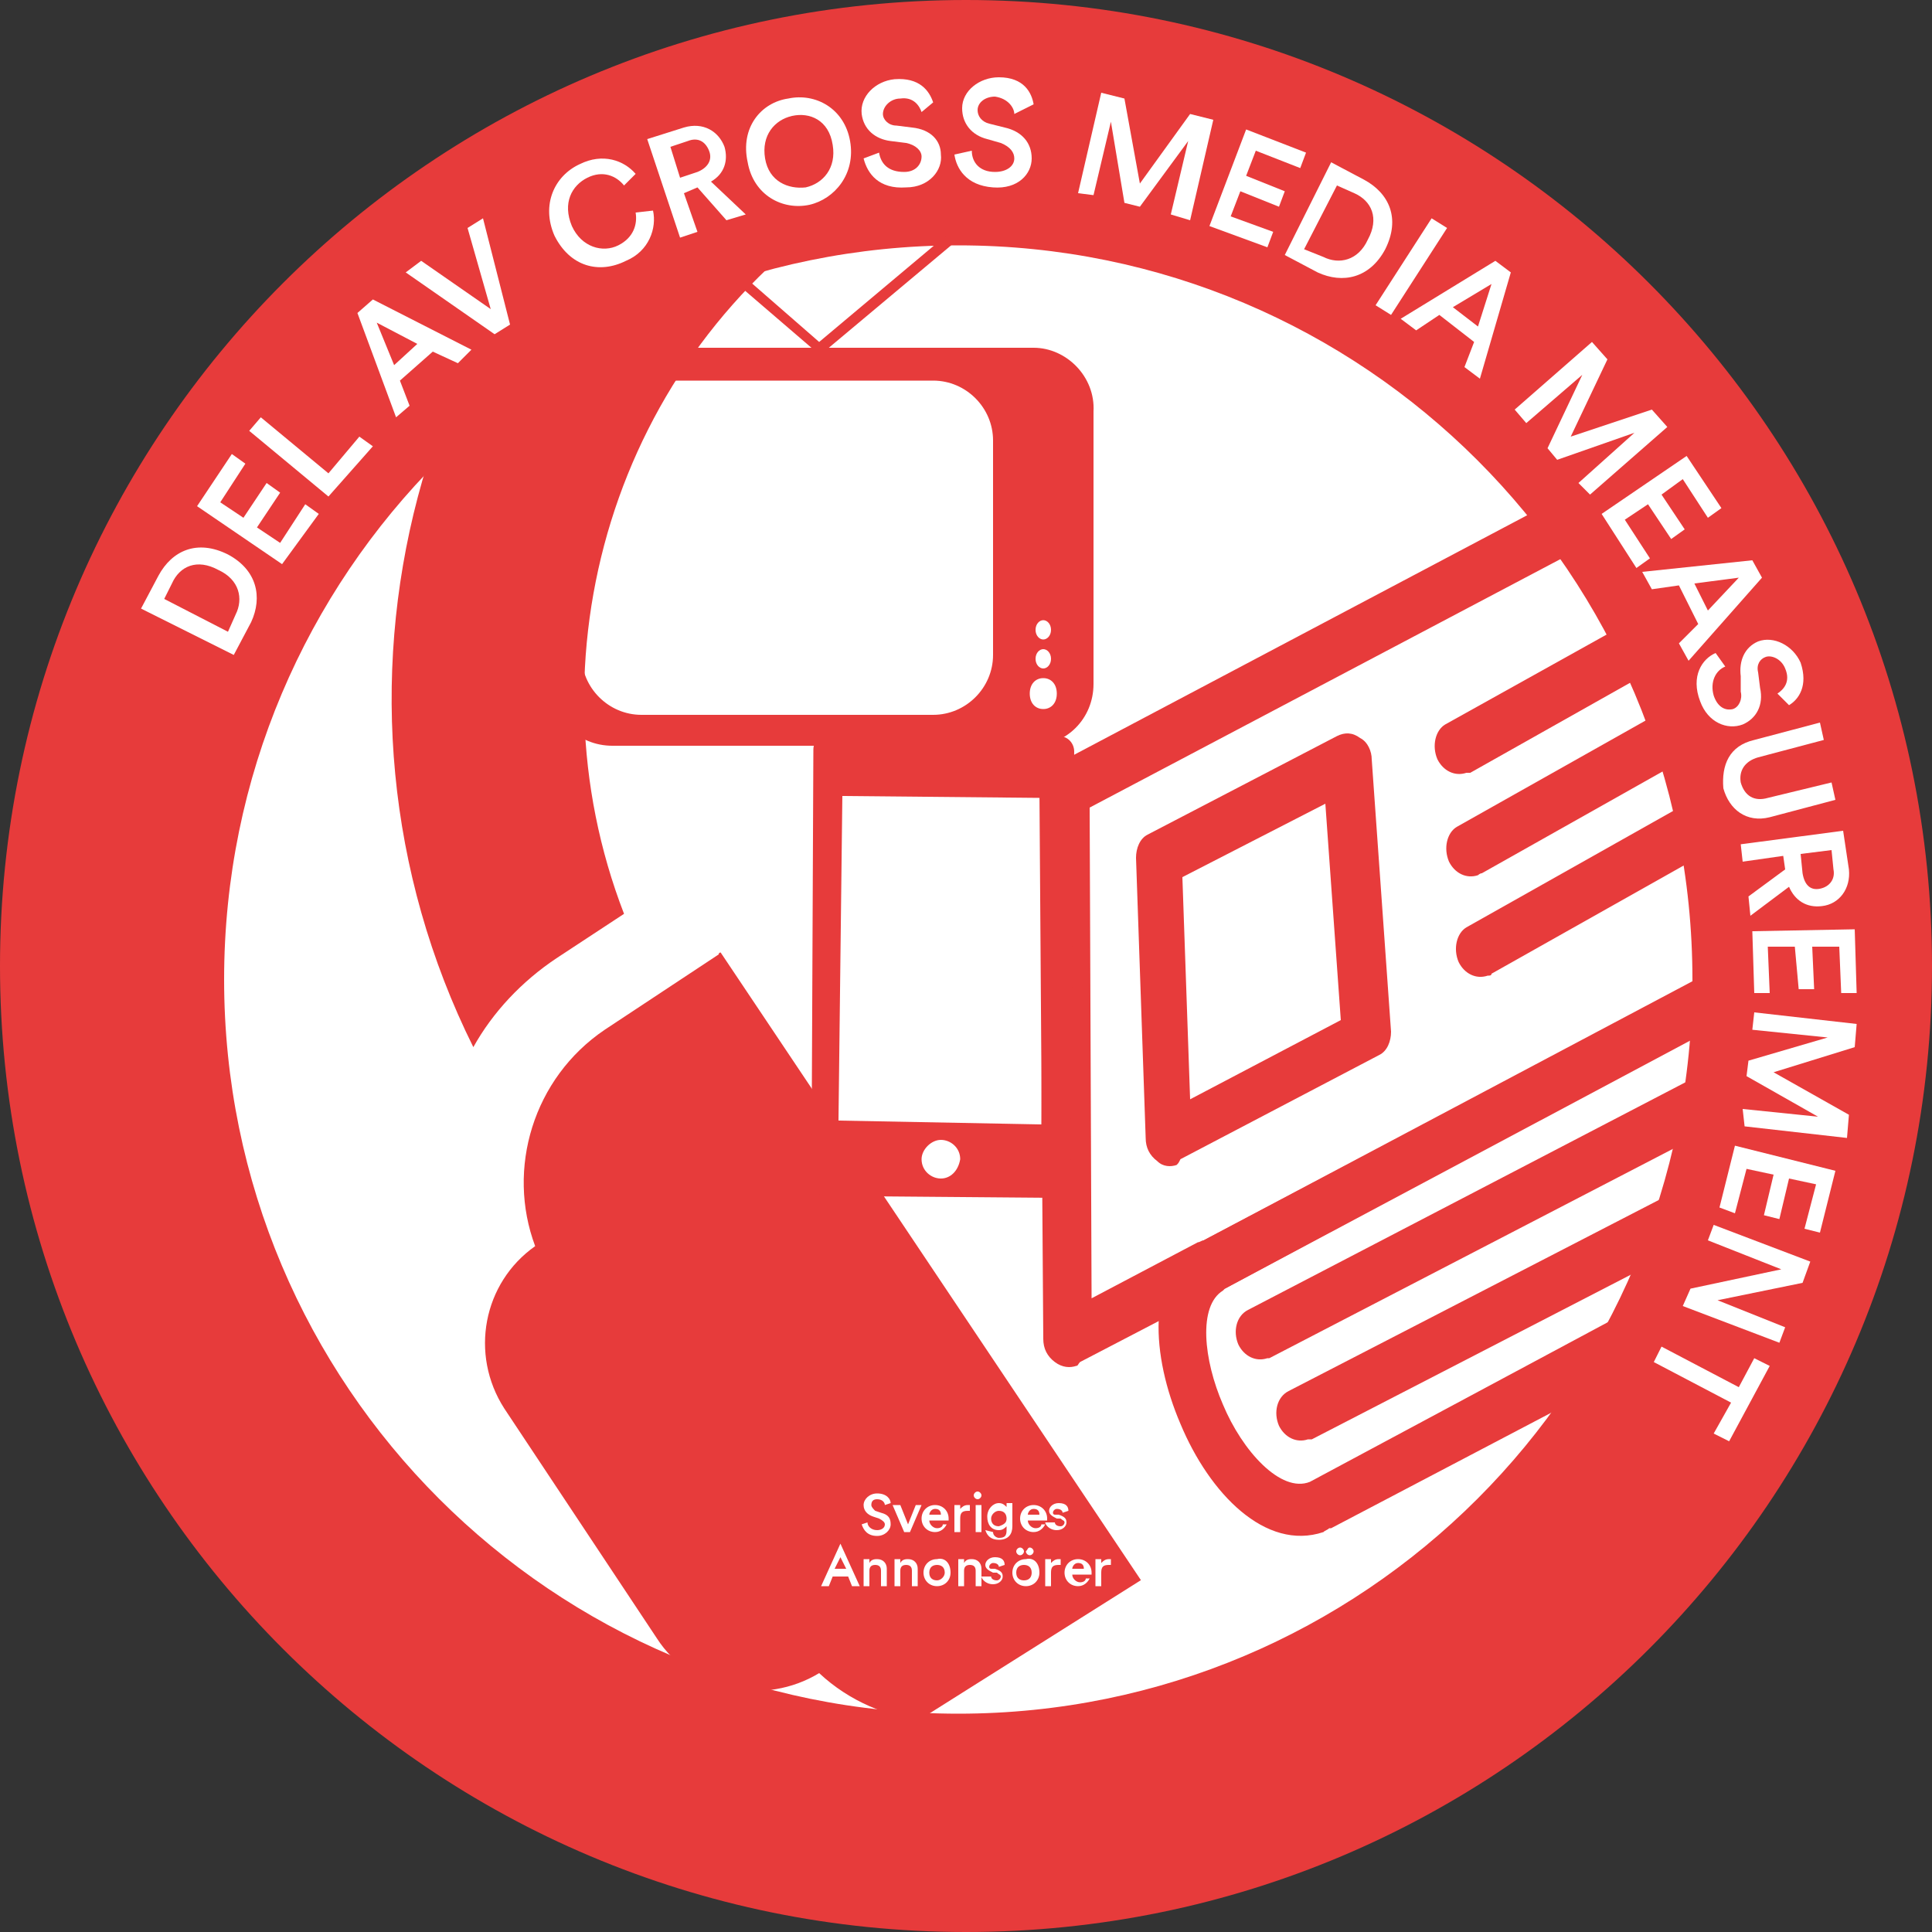 <?xml version="1.0" encoding="utf-8"?>
<!-- Generator: Adobe Illustrator 25.2.3, SVG Export Plug-In . SVG Version: 6.00 Build 0)  -->
<svg version="1.1" id="Lager_1" xmlns="http://www.w3.org/2000/svg" xmlns:xlink="http://www.w3.org/1999/xlink" x="0px" y="0px"
	 viewBox="0 0 100 100" style="enable-background:new 0 0 100 100;" xml:space="preserve">
<rect x="0" y="0" width="100" height="100" fill="#333333" stroke="none"/>
<style type="text/css">
	.st0{fill:#FFFFFF;}
	.st1{clip-path:url(#SVGID_2_);}
	.st2{fill:#E73B3B;}
	.st3{clip-path:url(#SVGID_4_);}
</style>
<circle class="st0" cx="51.3" cy="51.5" r="42.7"/>
<g>
	<defs>
		<rect id="SVGID_1_" x="44.6" y="24.8" width="44.6" height="57.3"/>
	</defs>
	<clipPath id="SVGID_2_">
		<use xlink:href="#SVGID_1_"  style="overflow:visible;"/>
	</clipPath>
	<g class="st1">
		<g>
			<g>
				<path class="st2" d="M55.7,70.7c-0.3,0.1-0.7,0.1-1.1-0.2c-0.4-0.3-0.6-0.7-0.6-1.2l-0.2-28.5c0-0.5,0.2-0.9,0.6-1.1l34.8-18.4
					c0.4-0.2,0.8-0.2,1.2,0.1c0.4,0.3,0.6,0.7,0.6,1.2l0.2,28.5c0,0.5-0.2,0.9-0.6,1.1L63.4,66.7c0,0,0,0,0,0c0,0-0.1,0-0.1,0
					c0,0,0,0,0,0c0,0-0.1,0-0.1,0l-7.3,3.8C55.8,70.6,55.8,70.7,55.7,70.7z M56.4,41.8l0.1,25.4l5.5-2.9c0.1,0,0.2-0.1,0.3-0.1
					c0,0,0,0,0,0l26.6-14.1l-0.1-25.4L56.4,41.8z"/>
			</g>
		</g>
		<g>
			<g>
				<path class="st2" d="M68.5,79.3L68.5,79.3c-3,1-5.9-2-7.4-5.6c-1.5-3.5-1.8-7.7,0.9-9.3c0.1-0.1,0.2-0.1,0.3-0.2c0,0,0,0,0,0
					l26.4-13.9c0,0,7,14.7,6.5,15L68.9,79.1c0,0,0,0-0.1,0C68.7,79.2,68.6,79.2,68.5,79.3z M63.4,66.7
					C63.4,66.7,63.3,66.7,63.4,66.7c-0.1,0.1-0.1,0.1-0.1,0.1c0,0,0,0,0,0c-1.3,0.8-1,3.6,0,5.9c1,2.4,3,4.6,4.5,4L97.1,61
					c0,0-6.7-8.8-7.1-8.6L63.4,66.7C63.4,66.7,63.4,66.7,63.4,66.7z"/>
			</g>
		</g>
		<g>
			<g>
				<path class="st2" d="M75.9,40c-0.6,0.2-1.2-0.1-1.5-0.7c-0.3-0.7-0.1-1.5,0.4-1.8l15.8-8.8c0.6-0.3,1.3-0.1,1.7,0.6
					c0.3,0.7,0.1,1.5-0.4,1.8L76.1,40C76,40,76,40,75.9,40z"/>
			</g>
		</g>
		<g>
			<g>
				<path class="st2" d="M76.5,45.3c-0.6,0.2-1.2-0.1-1.5-0.7c-0.3-0.7-0.1-1.5,0.4-1.8l19-10.7c0.6-0.3,1.3-0.1,1.7,0.6
					c0.3,0.7,0.1,1.5-0.4,1.8l-19,10.7C76.6,45.2,76.5,45.3,76.5,45.3z"/>
			</g>
		</g>
		<g>
			<g>
				<path class="st2" d="M77,50.5c-0.6,0.2-1.2-0.1-1.5-0.7c-0.3-0.7-0.1-1.5,0.4-1.8l19-10.7c0.6-0.3,1.3-0.1,1.7,0.6
					c0.3,0.7,0.1,1.5-0.4,1.8l-19,10.7C77.2,50.5,77.1,50.5,77,50.5z"/>
			</g>
		</g>
		<g>
			<g>
				<path class="st2" d="M60.9,60.3c-0.3,0.1-0.7,0.1-1-0.2c-0.4-0.3-0.6-0.7-0.6-1.2l-0.5-14.5c0-0.5,0.2-1,0.6-1.2l9.8-5.1
					c0.4-0.2,0.8-0.2,1.2,0.1c0.4,0.2,0.6,0.7,0.6,1.1l1,14.1c0,0.5-0.2,1-0.6,1.2l-10.3,5.4C61,60.2,61,60.2,60.9,60.3z M61.2,45.4
					l0.4,11.5l7.8-4.1l-0.8-11.2L61.2,45.4z"/>
			</g>
		</g>
		<g>
			<g>
				<path class="st2" d="M67.7,74.5c-0.6,0.2-1.2-0.1-1.5-0.7c-0.3-0.7-0.1-1.5,0.5-1.8l21.7-11.2c0.6-0.3,1.3,0,1.7,0.7
					c0.3,0.7,0.1,1.5-0.5,1.8L67.9,74.5C67.8,74.5,67.8,74.5,67.7,74.5z"/>
			</g>
		</g>
		<g>
			<g>
				<path class="st2" d="M65.6,70.3c-0.6,0.2-1.2-0.1-1.5-0.7c-0.3-0.7-0.1-1.5,0.5-1.8L94,52.5c0.6-0.3,1.3,0,1.7,0.7
					c0.3,0.7,0.1,1.5-0.5,1.8L65.7,70.3C65.7,70.3,65.6,70.3,65.6,70.3z"/>
			</g>
		</g>
	</g>
</g>
<g>
	<defs>
		<polygon id="SVGID_3_" points="86.8,64.3 37.3,95.5 3.5,43 36.8,3.4 		"/>
	</defs>
	<clipPath id="SVGID_4_">
		<use xlink:href="#SVGID_3_"  style="overflow:visible;"/>
	</clipPath>
	<g class="st3">
		<path class="st2" d="M38.4,2.2c-17.2,11.5-22.9,33.9-13.9,52c1-1.8,2.5-3.4,4.3-4.6l3.5-2.3C27.2,34.1,31.7,18.6,44,10.5L38.4,2.2
			z"/>
		<path class="st2" d="M31.3,53.3c-3.7,2.5-5.1,7.2-3.6,11.2c-2.7,1.9-3.4,5.6-1.6,8.4L34,84.8c1.8,2.8,5.6,3.5,8.4,1.8
			c3.1,2.9,8,3.4,11.7,1l6-4c0,0,0.1,0,0.1-0.1L37.3,49.3c0,0-0.1,0-0.1,0.1L31.3,53.3z"/>
	</g>
</g>
<path class="st2" d="M42.7,61.9L54.6,62c0.4,0,0.8-0.3,0.8-0.8l0.2-22.3c0-0.4-0.3-0.8-0.8-0.8L42.9,38c-0.4,0-0.8,0.3-0.8,0.8
	L42,61.1C42,61.5,42.3,61.9,42.7,61.9z M48.7,61c-0.5,0-1-0.4-1-1c0-0.5,0.5-1,1-1c0.5,0,1,0.4,1,1C49.6,60.6,49.2,61,48.7,61z
	 M43.6,41.2L54,41.3l-0.1,16.9L43.4,58L43.6,41.2z"/>
<path class="st2" d="M50,0C22.4,0,0,22.4,0,50s22.4,50,50,50s50-22.4,50-50S77.6,0,50,0z M49.6,88.7c-21,0-38-17-38-38s17-38,38-38
	s38,17,38,38S70.6,88.7,49.6,88.7z"/>
<path class="st2" d="M53.5,18H42.9l8-6.7c0.1-0.1,0.1-0.3,0-0.4c-0.1-0.1-0.3-0.1-0.4,0l-8.1,6.8l-7.8-6.8c-0.1-0.1-0.3-0.1-0.4,0
	c-0.1,0.1-0.1,0.3,0,0.4L42,18H31.7c-1.8,0-3.2,1.4-3.2,3.2v14.2c0,1.8,1.4,3.2,3.2,3.2h21.7c1.8,0,3.2-1.4,3.2-3.2V21.3
	C56.7,19.5,55.2,18,53.5,18z M54,32.1c0.2,0,0.4,0.2,0.4,0.5c0,0.3-0.2,0.5-0.4,0.5c-0.2,0-0.4-0.2-0.4-0.5
	C53.6,32.3,53.8,32.1,54,32.1z M54,33.6c0.2,0,0.4,0.2,0.4,0.5c0,0.3-0.2,0.5-0.4,0.5c-0.2,0-0.4-0.2-0.4-0.5
	C53.6,33.8,53.8,33.6,54,33.6z M51.4,33.9c0,1.7-1.4,3.1-3.1,3.1H33.2c-1.7,0-3.1-1.4-3.1-3.1V22.8c0-1.7,1.4-3.1,3.1-3.1h15.1
	c1.7,0,3.1,1.4,3.1,3.1V33.9z M54,36.7c-0.4,0-0.7-0.3-0.7-0.8s0.3-0.8,0.7-0.8c0.4,0,0.7,0.3,0.7,0.8S54.4,36.7,54,36.7z"/>
<g>
	<path class="st0" d="M12.1,33.9l-4.8-2.4l0.9-1.7c0.7-1.3,2-1.9,3.6-1.1c1.5,0.8,1.8,2.2,1.2,3.5L12.1,33.9z M12.2,31.8
		c0.4-0.8,0.2-1.8-0.9-2.3c-1.1-0.6-2-0.2-2.4,0.7L8.5,31l3.3,1.7L12.2,31.8z"/>
	<path class="st0" d="M14.6,29.2l-4.4-3l1.8-2.7l0.7,0.5l-1.3,2l1.2,0.8l1.2-1.8l0.7,0.5l-1.2,1.8l1.2,0.8l1.3-2l0.7,0.5L14.6,29.2z
		"/>
	<path class="st0" d="M17,25.7l-4.1-3.4l0.6-0.7l3.5,2.9l1.6-1.9l0.7,0.5L17,25.7z"/>
	<path class="st0" d="M22.4,18.2l-1.7,1.5l0.5,1.3l-0.7,0.6l-2-5.4l0.8-0.7l5.1,2.6l-0.7,0.7L22.4,18.2z M20.4,18.9l1.2-1.1
		l-2.1-1.1L20.4,18.9z"/>
	<path class="st0" d="M24.2,11.8l0.8-0.5l1.4,5.5l-0.8,0.5L21,14.1l0.8-0.6l3.6,2.5L24.2,11.8z"/>
	<path class="st0" d="M28.7,12.2c-0.7-1.6,0-3.1,1.3-3.7c1.2-0.6,2.3-0.2,2.9,0.5l-0.6,0.6c-0.4-0.5-1.1-0.8-1.9-0.4
		c-0.8,0.4-1.3,1.3-0.8,2.5c0.5,1.1,1.6,1.4,2.4,1c0.8-0.4,1-1.1,0.9-1.7l0.9-0.1c0.2,0.9-0.2,2.1-1.4,2.6
		C31,14.2,29.5,13.8,28.7,12.2z"/>
	<path class="st0" d="M36.1,9.7L35.4,10l0.7,2l-0.9,0.3l-1.7-5.1l1.9-0.6c1-0.3,1.8,0.2,2.1,1c0.2,0.7,0,1.4-0.7,1.8l1.8,1.7l-1,0.3
		L36.1,9.7z M36.1,8.9c0.5-0.2,0.8-0.6,0.6-1.1c-0.2-0.5-0.6-0.7-1.1-0.5l-0.9,0.3l0.5,1.6L36.1,8.9z"/>
	<path class="st0" d="M40.8,5.1c1.4-0.3,2.9,0.5,3.2,2.2c0.3,1.7-0.8,3-2.1,3.3c-1.4,0.3-2.9-0.5-3.2-2.2
		C38.3,6.6,39.4,5.3,40.8,5.1z M41.7,9.7c0.9-0.2,1.6-1,1.4-2.2c-0.2-1.3-1.2-1.7-2.1-1.5c-0.9,0.2-1.6,1-1.4,2.2
		C39.8,9.4,40.8,9.8,41.7,9.7z"/>
	<path class="st0" d="M47.7,5.8c-0.1-0.3-0.4-0.8-1.1-0.7c-0.5,0-0.9,0.4-0.9,0.8c0,0.3,0.3,0.6,0.7,0.6l0.8,0.1
		c1,0.1,1.5,0.7,1.5,1.4c0.1,0.8-0.6,1.7-1.8,1.7c-1.4,0.1-2-0.7-2.2-1.5l0.8-0.3c0.1,0.6,0.5,1,1.3,1c0.6,0,0.9-0.4,0.9-0.8
		c0-0.3-0.3-0.6-0.8-0.7l-0.8-0.1c-0.8-0.1-1.4-0.6-1.5-1.4c-0.1-0.9,0.7-1.7,1.7-1.8c1.3-0.1,1.8,0.6,2,1.2L47.7,5.8z"/>
	<path class="st0" d="M52.5,5.9c0-0.3-0.3-0.8-1-0.9c-0.5,0-0.9,0.3-0.9,0.7c0,0.3,0.2,0.6,0.6,0.7l0.8,0.2c0.9,0.2,1.4,0.8,1.4,1.6
		c0,0.8-0.7,1.6-2,1.5c-1.4-0.1-1.9-1-2-1.7l0.9-0.2c0,0.6,0.4,1.1,1.2,1.1c0.6,0,1-0.3,1-0.7c0-0.3-0.2-0.6-0.7-0.8l-0.7-0.2
		c-0.8-0.2-1.3-0.8-1.3-1.6c0-0.9,0.9-1.6,1.9-1.6c1.3,0,1.7,0.8,1.8,1.4L52.5,5.9z"/>
	<path class="st0" d="M60.6,11.1l0.9-3.8L59,10.7l-0.8-0.2l-0.7-4.2l-0.9,3.8L55.8,10L57,4.8l1.2,0.3l0.8,4.4l2.6-3.6l1.2,0.3
		l-1.2,5.2L60.6,11.1z"/>
	<path class="st0" d="M62.6,11.7l1.9-5l3.1,1.2l-0.3,0.8L65,7.8l-0.5,1.3l2,0.8l-0.3,0.8l-2-0.8l-0.5,1.3l2.2,0.8l-0.3,0.8
		L62.6,11.7z"/>
	<path class="st0" d="M66.5,13.2l2.4-4.8l1.7,0.9c1.3,0.7,1.9,2,1.1,3.6c-0.8,1.5-2.2,1.8-3.5,1.2L66.5,13.2z M68.5,13.3
		c0.8,0.4,1.8,0.2,2.3-0.9c0.6-1.1,0.2-2-0.7-2.4l-0.9-0.4l-1.7,3.3L68.5,13.3z"/>
	<path class="st0" d="M71.2,15.8l2.9-4.5l0.8,0.5L72,16.3L71.2,15.8z"/>
	<path class="st0" d="M76.3,17.7l-1.8-1.4l-1.2,0.8l-0.8-0.6l4.9-3l0.8,0.6l-1.6,5.5l-0.8-0.6L76.3,17.7z M75.2,15.9l1.3,1l0.7-2.2
		L75.2,15.9z"/>
	<path class="st0" d="M81.7,25l2.9-2.6l-4,1.4l-0.5-0.6l1.8-3.8L79,21.9l-0.6-0.7l4-3.5l0.8,0.9l-1.9,4l4.2-1.4l0.8,0.9l-4,3.5
		L81.7,25z"/>
	<path class="st0" d="M82.9,26.6l4.4-3l1.8,2.7l-0.7,0.5l-1.3-2L86,25.6l1.2,1.8l-0.7,0.5l-1.2-1.8l-1.2,0.8l1.3,2l-0.7,0.5
		L82.9,26.6z"/>
	<path class="st0" d="M87.9,32.3l-1-2l-1.4,0.2L85,29.6l5.7-0.6l0.5,0.9l-3.8,4.3l-0.5-0.9L87.9,32.3z M87.7,30.2l0.7,1.4l1.6-1.7
		L87.7,30.2z"/>
	<path class="st0" d="M92,35.9c0.3-0.2,0.7-0.6,0.4-1.3c-0.2-0.5-0.7-0.7-1-0.6c-0.3,0.1-0.5,0.4-0.4,0.8l0.1,0.8
		c0.2,0.9-0.2,1.6-0.9,1.9c-0.8,0.3-1.8-0.1-2.2-1.2c-0.5-1.3,0.1-2.2,0.8-2.5l0.5,0.7c-0.5,0.2-0.8,0.8-0.6,1.5
		c0.2,0.6,0.6,0.8,1,0.7c0.3-0.1,0.5-0.5,0.4-0.9L90.1,35c-0.1-0.8,0.2-1.5,0.9-1.8c0.8-0.3,1.8,0.2,2.2,1.1
		c0.4,1.2-0.1,1.9-0.6,2.2L92,35.9z"/>
	<path class="st0" d="M90.8,38.3l3.4-0.9l0.2,0.9L91,39.2c-0.7,0.2-1,0.7-0.9,1.3c0.2,0.7,0.7,1,1.4,0.8l3.3-0.8l0.2,0.9l-3.4,0.9
		c-1.2,0.3-2.1-0.4-2.4-1.5C89.1,39.6,89.5,38.6,90.8,38.3z"/>
	<path class="st0" d="M92.4,45l-0.1-0.7l-2.1,0.3l-0.1-0.9l5.3-0.7l0.3,2c0.1,1-0.5,1.8-1.4,1.9c-0.8,0.1-1.4-0.3-1.7-1l-2,1.5
		l-0.1-1L92.4,45z M93.3,45.2c0.1,0.6,0.4,0.9,0.9,0.8c0.5-0.1,0.8-0.5,0.7-1l-0.1-1l-1.6,0.2L93.3,45.2z"/>
	<path class="st0" d="M90.7,48.2l5.3-0.1l0.1,3.3l-0.8,0L95.2,49l-1.4,0l0.1,2.2l-0.8,0L92.9,49l-1.4,0l0.1,2.4l-0.8,0L90.7,48.2z"
		/>
	<path class="st0" d="M90.2,57.4l3.9,0.4l-3.7-2.1l0.1-0.8l4.1-1.2l-3.9-0.4l0.1-0.9l5.3,0.6L96,54.2l-4.2,1.3l3.9,2.2l-0.1,1.2
		l-5.3-0.6L90.2,57.4z"/>
	<path class="st0" d="M89.8,59.3l5.2,1.3l-0.8,3.2l-0.8-0.2l0.6-2.3L92.6,61l-0.5,2.1l-0.8-0.2l0.5-2.1l-1.4-0.3l-0.6,2.3L89,62.5
		L89.8,59.3z"/>
	<path class="st0" d="M87.5,66.7l4.7-1l-3.8-1.5l0.3-0.8l5,1.9l-0.4,1.1l-4.4,0.9l3.5,1.4l-0.3,0.8l-5-1.9L87.5,66.7z"/>
	<path class="st0" d="M89.6,72.6l-4-2.1l0.4-0.8l4,2.1l0.8-1.5l0.8,0.4l-2.1,3.9l-0.8-0.4L89.6,72.6z"/>
</g>
<g>
	<g>
		<g>
			<g>
				<path class="st0" d="M43.5,79.9L43.5,79.9l-1,2.2h0.4l0.2-0.5h0.8l0.2,0.5h0.4L43.5,79.9z M43.2,81.2l0.3-0.6l0.3,0.6H43.2z"/>
			</g>
		</g>
		<path class="st0" d="M45,82.1h-0.3v-1.4H45v0.2c0.1-0.2,0.3-0.2,0.4-0.2c0.3,0,0.5,0.2,0.5,0.5v0.9h-0.3v-0.8
			c0-0.2-0.1-0.3-0.3-0.3c-0.2,0-0.3,0.1-0.3,0.3V82.1z"/>
		<path class="st0" d="M46.6,82.1h-0.3v-1.4h0.3v0.2c0.1-0.2,0.3-0.2,0.4-0.2c0.3,0,0.5,0.2,0.5,0.5v0.9h-0.3v-0.8
			c0-0.2-0.1-0.3-0.3-0.3c-0.2,0-0.3,0.1-0.3,0.3V82.1z"/>
		<path class="st0" d="M49.2,81.4c0,0.4-0.3,0.7-0.7,0.7c-0.4,0-0.7-0.3-0.7-0.7c0-0.4,0.3-0.7,0.7-0.7
			C48.9,80.6,49.2,80.9,49.2,81.4z M48.9,81.4c0-0.3-0.2-0.4-0.4-0.4c-0.2,0-0.4,0.1-0.4,0.4s0.2,0.4,0.4,0.4
			C48.7,81.8,48.9,81.6,48.9,81.4z"/>
		<path class="st0" d="M49.9,82.1h-0.3v-1.4h0.3v0.2c0.1-0.2,0.3-0.2,0.4-0.2c0.3,0,0.5,0.2,0.5,0.5v0.9h-0.3v-0.8
			c0-0.2-0.1-0.3-0.3-0.3c-0.2,0-0.3,0.1-0.3,0.3V82.1z"/>
		<path class="st0" d="M51.3,81.6c0,0.1,0.1,0.2,0.3,0.2c0.1,0,0.2-0.1,0.2-0.2c0-0.1-0.1-0.1-0.2-0.2l-0.2,0
			c-0.2-0.1-0.4-0.2-0.4-0.4c0-0.2,0.2-0.4,0.5-0.4c0.4,0,0.5,0.2,0.5,0.4l-0.3,0.1c0-0.1-0.1-0.2-0.3-0.2c-0.1,0-0.2,0.1-0.2,0.2
			c0,0.1,0.1,0.1,0.1,0.1l0.2,0c0.3,0.1,0.4,0.2,0.4,0.4c0,0.2-0.2,0.4-0.5,0.4c-0.4,0-0.6-0.3-0.6-0.4L51.3,81.6z"/>
		<path class="st0" d="M53.8,81.4c0,0.4-0.3,0.7-0.7,0.7c-0.4,0-0.7-0.3-0.7-0.7c0-0.4,0.3-0.7,0.7-0.7
			C53.5,80.6,53.8,80.9,53.8,81.4z M52.8,80.1c0.1,0,0.2,0.1,0.2,0.2c0,0.1-0.1,0.2-0.2,0.2c-0.1,0-0.2-0.1-0.2-0.2
			C52.6,80.2,52.7,80.1,52.8,80.1z M53.4,81.4c0-0.3-0.2-0.4-0.4-0.4c-0.2,0-0.4,0.1-0.4,0.4s0.2,0.4,0.4,0.4
			C53.3,81.8,53.4,81.6,53.4,81.4z M53.3,80.1c0.1,0,0.2,0.1,0.2,0.2c0,0.1-0.1,0.2-0.2,0.2c-0.1,0-0.2-0.1-0.2-0.2
			C53.2,80.2,53.2,80.1,53.3,80.1z"/>
		<path class="st0" d="M54.9,81c0,0-0.1,0-0.1,0c-0.3,0-0.4,0.1-0.4,0.4v0.7h-0.3v-1.4h0.3v0.2c0.1-0.1,0.2-0.2,0.4-0.2
			c0,0,0.1,0,0.1,0V81z"/>
		<path class="st0" d="M56.4,81.7c-0.1,0.2-0.3,0.4-0.6,0.4c-0.4,0-0.7-0.3-0.7-0.7c0-0.4,0.3-0.7,0.7-0.7c0.4,0,0.7,0.3,0.7,0.7
			c0,0.1,0,0.1,0,0.1h-1c0,0.2,0.2,0.4,0.4,0.4c0.2,0,0.3-0.1,0.3-0.2L56.4,81.7z M56.1,81.2c0-0.2-0.1-0.3-0.3-0.3
			c-0.2,0-0.3,0.2-0.3,0.3H56.1z"/>
		<path class="st0" d="M57.5,81c0,0-0.1,0-0.1,0c-0.3,0-0.4,0.1-0.4,0.4v0.7h-0.3v-1.4H57v0.2c0.1-0.1,0.2-0.2,0.4-0.2
			c0,0,0.1,0,0.1,0V81z"/>
	</g>
	<g>
		<path class="st0" d="M47.1,79.3h-0.3l-0.6-1.4h0.4l0.4,1l0.4-1h0.3L47.1,79.3z"/>
		<path class="st0" d="M49,78.9c-0.1,0.2-0.3,0.4-0.6,0.4c-0.4,0-0.7-0.3-0.7-0.7c0-0.4,0.3-0.7,0.7-0.7c0.4,0,0.7,0.3,0.7,0.7
			c0,0.1,0,0.1,0,0.1h-1c0,0.2,0.2,0.4,0.4,0.4c0.2,0,0.3-0.1,0.3-0.2L49,78.9z M48.7,78.4c0-0.2-0.1-0.3-0.3-0.3
			c-0.2,0-0.3,0.2-0.3,0.3H48.7z"/>
		<path class="st0" d="M50.2,78.2c0,0-0.1,0-0.1,0c-0.3,0-0.4,0.1-0.4,0.4v0.7h-0.3v-1.4h0.3v0.2c0.1-0.1,0.2-0.2,0.4-0.2
			c0,0,0.1,0,0.1,0V78.2z"/>
		<path class="st0" d="M50.6,77.2c0.1,0,0.2,0.1,0.2,0.2c0,0.1-0.1,0.2-0.2,0.2c-0.1,0-0.2-0.1-0.2-0.2
			C50.4,77.3,50.5,77.2,50.6,77.2z M50.5,79.3v-1.4h0.3v1.4H50.5z"/>
		<path class="st0" d="M51.4,79.3c0,0.2,0.2,0.3,0.3,0.3c0.3,0,0.4-0.1,0.4-0.4V79c-0.1,0.1-0.2,0.2-0.4,0.2c-0.4,0-0.6-0.3-0.6-0.7
			c0-0.4,0.3-0.7,0.6-0.7c0.2,0,0.3,0.1,0.4,0.2v-0.2h0.3v1.2c0,0.4-0.2,0.7-0.7,0.7c-0.4,0-0.6-0.2-0.7-0.5L51.4,79.3z M52.1,78.6
			c0-0.2-0.1-0.4-0.4-0.4c-0.2,0-0.4,0.2-0.4,0.4c0,0.2,0.1,0.4,0.4,0.4C52,78.9,52.1,78.8,52.1,78.6z"/>
		<path class="st0" d="M54.1,78.9c-0.1,0.2-0.3,0.4-0.6,0.4c-0.4,0-0.7-0.3-0.7-0.7c0-0.4,0.3-0.7,0.7-0.7c0.4,0,0.7,0.3,0.7,0.7
			c0,0.1,0,0.1,0,0.1h-1c0,0.2,0.2,0.4,0.4,0.4c0.2,0,0.3-0.1,0.3-0.2L54.1,78.9z M53.8,78.4c0-0.2-0.1-0.3-0.3-0.3
			c-0.2,0-0.3,0.2-0.3,0.3H53.8z"/>
		<path class="st0" d="M54.6,78.8c0,0.1,0.1,0.2,0.3,0.2c0.1,0,0.2-0.1,0.2-0.2c0-0.1-0.1-0.1-0.2-0.2l-0.2,0
			c-0.2-0.1-0.4-0.2-0.4-0.4c0-0.2,0.2-0.4,0.5-0.4c0.4,0,0.5,0.2,0.5,0.4l-0.3,0.1c0-0.1-0.1-0.2-0.3-0.2c-0.1,0-0.2,0.1-0.2,0.2
			c0,0.1,0.1,0.1,0.1,0.1l0.2,0c0.3,0.1,0.4,0.2,0.4,0.4c0,0.2-0.2,0.4-0.5,0.4c-0.4,0-0.6-0.3-0.6-0.4L54.6,78.8z"/>
		<path class="st0" d="M45.8,77.9c0-0.1-0.1-0.3-0.4-0.3c-0.2,0-0.3,0.1-0.3,0.3c0,0.1,0.1,0.2,0.2,0.3l0.3,0.1
			c0.4,0.1,0.5,0.3,0.5,0.6c0,0.3-0.3,0.6-0.7,0.6c-0.5,0-0.7-0.3-0.8-0.6l0.3-0.1c0,0.2,0.2,0.4,0.5,0.4c0.2,0,0.4-0.1,0.4-0.3
			c0-0.1-0.1-0.2-0.3-0.3l-0.3-0.1c-0.3-0.1-0.5-0.3-0.5-0.6c0-0.3,0.3-0.6,0.7-0.6c0.5,0,0.7,0.3,0.7,0.5L45.8,77.9z"/>
	</g>
</g>
</svg>
